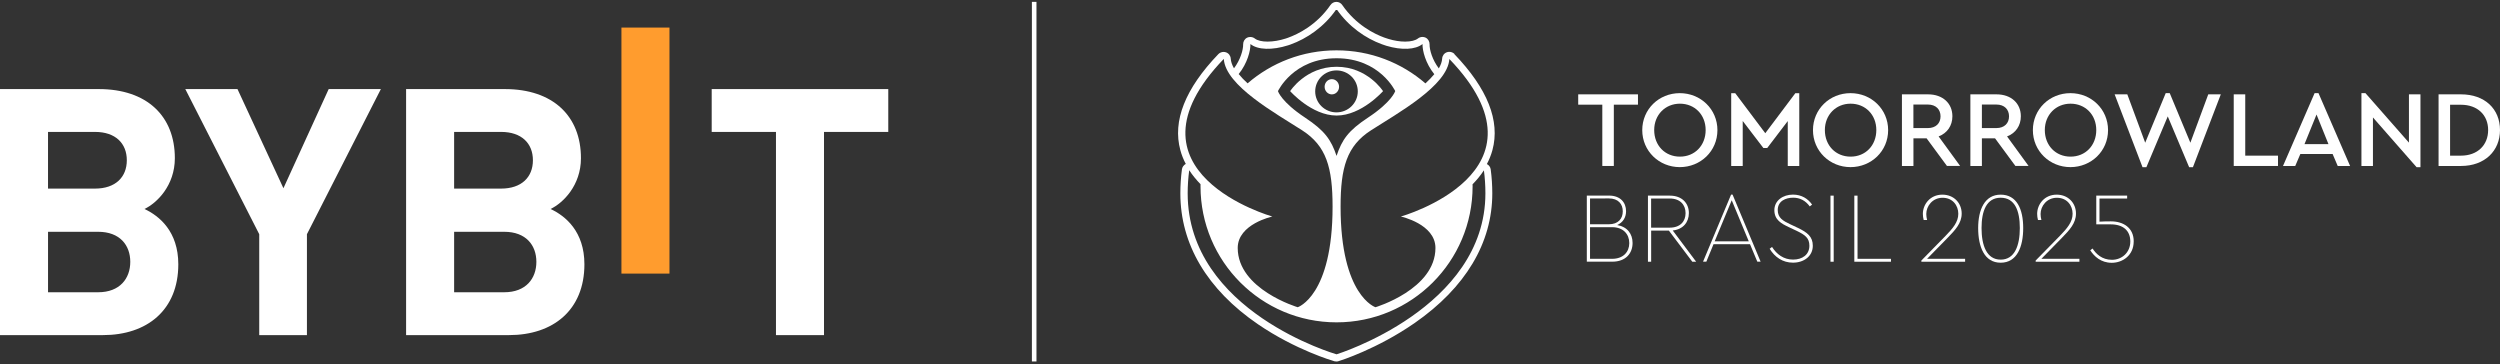 <svg width="398" height="58" viewBox="0 0 398 58" fill="none" xmlns="http://www.w3.org/2000/svg">
<rect x="0" y="0" width="398" height="58" fill="#333333" stroke="none"/>
<g clip-path="url(#clip0_6_2266)">
<path d="M260.772 16.663H256.921V26.422H255.088V16.663H251.251V15.02H260.765V16.663H260.772Z" fill="white"/>
<path d="M273.414 20.718C273.414 24.071 270.722 26.606 267.423 26.606C264.125 26.606 261.446 24.05 261.446 20.718C261.446 17.385 264.104 14.829 267.423 14.829C270.742 14.829 273.414 17.385 273.414 20.718ZM263.348 20.704C263.348 23.157 265.072 24.936 267.444 24.936C269.815 24.936 271.539 23.157 271.539 20.704C271.539 18.25 269.781 16.506 267.444 16.506C265.106 16.506 263.348 18.285 263.348 20.704Z" fill="white"/>
<path d="M286.444 14.829V26.422H284.611V19.273L281.346 23.559H280.726L277.441 19.259V26.429H275.608V14.836H276.249L281.033 21.208L285.817 14.836H286.437L286.444 14.829Z" fill="white"/>
<path d="M300.592 20.718C300.592 24.071 297.9 26.606 294.602 26.606C291.303 26.606 288.625 24.05 288.625 20.718C288.625 17.385 291.283 14.829 294.602 14.829C297.92 14.829 300.592 17.385 300.592 20.718ZM290.519 20.704C290.519 23.157 292.243 24.936 294.615 24.936C296.987 24.936 298.711 23.157 298.711 20.704C298.711 18.25 296.953 16.506 294.615 16.506C292.278 16.506 290.519 18.285 290.519 20.704Z" fill="white"/>
<path d="M309.956 26.422L306.712 22.019H304.62V26.422H302.787V15.02H306.951C309.268 15.02 310.822 16.438 310.822 18.509C310.822 20.015 309.99 21.201 308.627 21.719L312.048 26.415H309.956V26.422ZM304.613 20.39H306.91C308.205 20.39 308.934 19.613 308.934 18.523C308.934 17.433 308.211 16.642 306.91 16.642H304.613V20.39Z" fill="white"/>
<path d="M320.853 26.422L317.609 22.019H315.517V26.422H313.684V15.02H317.848C320.165 15.02 321.719 16.438 321.719 18.509C321.719 20.015 320.887 21.201 319.524 21.719L322.945 26.415H320.853V26.422ZM315.517 20.39H317.814C319.109 20.39 319.838 19.613 319.838 18.523C319.838 17.433 319.115 16.642 317.814 16.642H315.517V20.39Z" fill="white"/>
<path d="M335.601 20.718C335.601 24.071 332.909 26.606 329.611 26.606C326.312 26.606 323.634 24.05 323.634 20.718C323.634 17.385 326.292 14.829 329.611 14.829C332.93 14.829 335.601 17.385 335.601 20.718ZM325.535 20.704C325.535 23.157 327.259 24.936 329.631 24.936C332.003 24.936 333.727 23.157 333.727 20.704C333.727 18.25 331.969 16.506 329.631 16.506C327.294 16.506 325.535 18.285 325.535 20.704Z" fill="white"/>
<path d="M353.552 15.02L349.115 26.613H348.509L345.108 18.53L341.707 26.613H341.087L336.651 15.02H338.668L341.517 22.721L344.781 14.829H345.422L348.707 22.721L351.555 15.02H353.559H353.552Z" fill="white"/>
<path d="M357.443 24.779H362.657V26.422H355.61V15.02H357.443V24.779Z" fill="white"/>
<path d="M371.346 24.52H366.214L365.403 26.422H363.454L368.484 14.829H369.104L374.134 26.422H372.164L371.353 24.52H371.346ZM368.791 18.23L366.876 22.946H370.692L368.791 18.23Z" fill="white"/>
<path d="M385.337 15.02V26.613H384.717L377.773 18.7V26.422H375.94V14.829H376.58L383.504 22.708V15.02H385.337Z" fill="white"/>
<path d="M398 20.704C398 24.023 395.567 26.422 391.798 26.422H388.22V15.02H391.798C395.567 15.02 398 17.337 398 20.704ZM390.053 16.676V24.779H391.778C394.456 24.779 396.112 23.069 396.112 20.704C396.112 18.339 394.456 16.676 391.778 16.676H390.053Z" fill="white"/>
<path d="M259.906 38.682C259.906 40.359 258.788 41.66 256.669 41.66H252.621V31.138H256.158C257.943 31.138 258.87 32.221 258.87 33.625C258.87 34.614 258.373 35.425 257.453 35.827C259.061 36.099 259.906 37.23 259.906 38.682ZM253.132 31.608V35.704H256.117C257.63 35.704 258.345 34.811 258.345 33.646C258.345 32.48 257.63 31.588 256.117 31.588L253.132 31.601V31.608ZM259.381 38.703C259.381 37.299 258.441 36.167 256.642 36.167H253.132V41.204H256.642C258.441 41.204 259.381 40.086 259.381 38.703Z" fill="white"/>
<path d="M269.413 41.667L265.685 36.712H262.864V41.667H262.353V31.145H265.842C267.784 31.145 268.868 32.358 268.868 33.918C268.868 35.37 267.962 36.515 266.299 36.692L270.027 41.667H269.406H269.413ZM262.857 36.242H265.808C267.498 36.242 268.343 35.24 268.343 33.932C268.343 32.623 267.498 31.601 265.808 31.601H262.857V36.242Z" fill="white"/>
<path d="M278.593 38.873H272.794L271.649 41.66H271.124L275.588 30.981H275.826L280.29 41.66H279.765L278.6 38.873H278.593ZM272.984 38.416H278.402L275.69 31.881L272.978 38.416H272.984Z" fill="white"/>
<path d="M288.482 32.576L288.114 32.862C287.426 31.922 286.533 31.472 285.47 31.472C284.338 31.472 283.016 31.969 283.016 33.435C283.016 34.695 283.861 35.159 284.993 35.697L286.206 36.27C287.739 37.006 288.598 37.673 288.598 39.125C288.598 40.768 287.207 41.817 285.442 41.817C283.8 41.817 282.539 40.924 281.728 39.602L282.11 39.316C282.846 40.481 283.957 41.326 285.456 41.326C286.955 41.326 288.053 40.529 288.053 39.125C288.053 37.898 287.398 37.401 285.967 36.719L284.754 36.147C283.623 35.609 282.478 35.016 282.478 33.469C282.478 31.922 283.848 30.981 285.442 30.981C286.812 30.981 287.834 31.635 288.489 32.576H288.482Z" fill="white"/>
<path d="M291.923 41.667H291.412V31.145H291.923V41.667Z" fill="white"/>
<path d="M295.719 41.204H301.042V41.667H295.208V31.145H295.719V41.204Z" fill="white"/>
<path d="M312.846 41.204V41.667H305.881V41.476L309.724 37.558C310.869 36.379 311.762 35.356 311.762 34.034C311.762 32.712 310.869 31.485 309.261 31.485C307.653 31.485 306.664 32.807 306.664 34.068C306.664 34.355 306.712 34.736 306.794 35.022H306.249C306.167 34.736 306.119 34.355 306.119 34.048C306.119 32.548 307.264 30.988 309.227 30.988C311.06 30.988 312.3 32.324 312.3 34C312.3 35.533 311.265 36.631 310.052 37.871L306.787 41.204H312.846Z" fill="white"/>
<path d="M322.094 36.31C322.094 39.275 321.119 41.824 318.509 41.824C315.899 41.824 314.924 39.275 314.924 36.31C314.924 33.346 315.974 30.988 318.509 30.988C321.044 30.988 322.094 33.237 322.094 36.31ZM315.463 36.31C315.463 39.05 316.26 41.333 318.509 41.333C320.758 41.333 321.555 39.057 321.555 36.31C321.555 33.564 320.772 31.479 318.509 31.479C316.246 31.479 315.463 33.598 315.463 36.31Z" fill="white"/>
<path d="M331.042 41.204V41.667H324.077V41.476L327.92 37.558C329.065 36.379 329.958 35.356 329.958 34.034C329.958 32.712 329.065 31.485 327.457 31.485C325.849 31.485 324.86 32.807 324.86 34.068C324.86 34.355 324.908 34.736 324.99 35.022H324.445C324.363 34.736 324.315 34.355 324.315 34.048C324.315 32.548 325.46 30.988 327.423 30.988C329.256 30.988 330.497 32.324 330.497 34C330.497 35.533 329.461 36.631 328.248 37.871L324.983 41.204H331.042Z" fill="white"/>
<path d="M339.683 38.444C339.683 40.645 337.932 41.837 336.194 41.837C334.456 41.837 333.386 40.801 332.766 39.847L333.134 39.561C333.679 40.406 334.62 41.36 336.228 41.36C337.836 41.36 339.145 40.168 339.145 38.444C339.145 36.719 338 35.718 336.037 35.718H333.727V31.145H338.641V31.608H334.238V35.288C334.858 35.254 335.308 35.24 336.058 35.24C337.986 35.24 339.69 36.215 339.69 38.444H339.683Z" fill="white"/>
<path d="M165.006 0.3H164.277V57.546H165.006V0.3Z" fill="white"/>
<path d="M212.794 10.631H212.78C207.86 10.631 205.392 14.509 205.392 14.509C205.392 14.509 208.814 18.394 212.78 18.394H212.794C216.76 18.394 220.181 14.509 220.181 14.509C220.181 14.509 217.707 10.631 212.794 10.631ZM212.766 17.89C210.899 17.89 209.379 16.397 209.379 14.55C209.379 12.703 210.892 11.211 212.766 11.211C214.641 11.211 216.16 12.703 216.16 14.55C216.16 16.397 214.641 17.89 212.766 17.89Z" fill="white"/>
<path d="M212.03 12.601C211.396 12.601 210.878 13.146 210.878 13.814C210.878 14.482 211.396 15.027 212.03 15.027C212.664 15.027 213.182 14.482 213.182 13.814C213.182 13.146 212.664 12.601 212.03 12.601Z" fill="white"/>
<path d="M231.555 8.594C231.344 8.375 231.038 8.253 230.724 8.253C230.595 8.253 230.465 8.273 230.336 8.321C229.913 8.471 229.62 8.866 229.593 9.316C229.565 9.807 229.381 10.331 229.061 10.89C228.018 9.507 227.569 7.926 227.589 7.04C227.596 6.604 227.351 6.188 226.955 5.99C226.805 5.915 226.628 5.881 226.451 5.881C226.192 5.881 225.933 5.97 225.735 6.127C225.34 6.44 224.611 6.624 223.705 6.624C222.873 6.624 221.96 6.481 221.047 6.201C220.815 6.12 220.59 6.045 220.365 5.977C218.798 5.404 215.867 3.966 213.686 0.797C213.475 0.484 213.128 0.3 212.753 0.3C212.378 0.3 212.023 0.484 211.812 0.797C209.591 4.021 206.619 5.445 205.045 6.011C204.909 6.052 204.786 6.099 204.69 6.133C203.695 6.454 202.68 6.624 201.787 6.624C200.894 6.624 200.165 6.447 199.77 6.133C199.566 5.977 199.313 5.888 199.048 5.888C198.87 5.888 198.7 5.922 198.543 5.997C198.148 6.195 197.903 6.61 197.909 7.047C197.93 7.926 197.48 9.5 196.451 10.877C196.138 10.331 195.96 9.807 195.933 9.33C195.906 8.88 195.613 8.485 195.19 8.335C195.068 8.294 194.938 8.266 194.795 8.266C194.488 8.266 194.188 8.389 193.97 8.607C188.682 14.107 186.644 19.259 187.912 23.907C188.109 24.65 188.402 25.386 188.777 26.095C188.443 26.272 188.218 26.592 188.164 26.953C187.994 28.221 187.912 29.509 187.912 30.79C187.912 38.88 192.178 46.083 200.254 51.61C206.258 55.713 212.18 57.437 212.432 57.512C212.535 57.539 212.637 57.553 212.746 57.553C212.855 57.553 212.971 57.539 213.073 57.505C213.325 57.43 219.227 55.584 225.238 51.406C233.307 45.797 237.573 38.669 237.573 30.79C237.573 29.523 237.491 28.235 237.321 26.974C237.28 26.613 237.048 26.292 236.714 26.115C237.096 25.393 237.389 24.65 237.594 23.9C238.854 19.252 236.817 14.107 231.521 8.6L231.555 8.594ZM199.082 7.019C200.233 7.946 202.53 8.021 205.059 7.217C205.181 7.176 205.304 7.128 205.427 7.094C208.023 6.167 210.81 4.307 212.773 1.438C214.709 4.259 217.435 6.12 220.004 7.047C220.236 7.122 220.474 7.196 220.699 7.285C223.139 8.021 225.34 7.919 226.465 7.012C226.437 8.055 226.942 10.079 228.339 11.81C227.937 12.301 227.46 12.785 226.928 13.275C223.132 9.991 218.184 8.014 212.773 8.014C207.362 8.014 202.421 9.991 198.618 13.269C198.08 12.778 197.603 12.287 197.201 11.79C198.584 10.066 199.095 8.055 199.068 7.019H199.082ZM222.117 14.509C222.117 14.509 221.592 16.22 217.762 18.741C214.654 20.793 213.639 22.237 212.78 24.82C211.914 22.237 210.892 20.799 207.791 18.741C203.961 16.213 203.45 14.509 203.45 14.509C203.45 14.509 205.89 9.275 212.773 9.275H212.794C219.677 9.275 222.123 14.509 222.123 14.509H222.117ZM194.829 9.391C195.109 13.65 203.109 18.046 207.301 20.745C211.158 23.226 212.146 26.66 212.146 32.91C212.146 47.119 206.599 48.911 206.599 48.911C206.599 48.911 197.044 46.07 197.044 39.473C197.044 35.656 202.557 34.47 202.557 34.47C202.557 34.47 177.485 27.417 194.822 9.384L194.829 9.391ZM212.78 56.408C212.78 56.408 189.077 49.614 189.077 30.777C189.077 29.523 189.166 28.296 189.323 27.096C189.847 27.907 190.461 28.637 191.122 29.325V29.659C191.122 41.619 200.813 51.317 212.78 51.317C224.747 51.317 234.438 41.626 234.438 29.659C234.438 29.557 234.431 29.448 234.431 29.339C235.099 28.664 235.713 27.921 236.237 27.117C236.394 28.31 236.476 29.529 236.476 30.777C236.476 49.082 212.78 56.408 212.78 56.408ZM223.009 34.47C223.009 34.47 228.523 35.656 228.523 39.473C228.523 46.063 218.975 48.911 218.975 48.911C218.975 48.911 213.421 47.119 213.421 32.91C213.421 26.66 214.409 23.226 218.266 20.745C222.457 18.046 230.472 13.65 230.738 9.391C248.075 27.424 223.003 34.477 223.003 34.477L223.009 34.47Z" fill="white"/>
<path d="M98.933 43.556V4.389H106.58V43.556H98.933Z" fill="#FF9C2E"/>
<path d="M0 53.349V14.182H15.733C23.38 14.182 27.836 18.471 27.836 25.184C27.836 29.53 24.975 32.335 22.996 33.27C25.361 34.369 28.387 36.846 28.387 42.071C28.387 49.386 23.382 53.349 16.395 53.349H0ZM15.127 21.001H7.645V30.024H15.127C18.373 30.024 20.189 28.209 20.189 25.513C20.189 22.816 18.375 21.001 15.127 21.001ZM15.623 36.901H7.647V46.527H15.623C19.088 46.527 20.74 44.326 20.74 41.687C20.74 39.047 19.09 36.901 15.623 36.901Z" fill="white"/>
<path d="M48.863 37.285V53.349H41.271V37.285L29.499 14.18H37.806L45.122 29.967L52.328 14.18H60.635L48.863 37.285Z" fill="white"/>
<path d="M64.651 53.349V14.182H80.383C88.03 14.182 92.487 18.471 92.487 25.184C92.487 29.53 89.626 32.335 87.646 33.27C90.012 34.369 93.038 36.846 93.038 42.071C93.038 49.386 88.032 53.349 81.046 53.349H64.651ZM79.778 21.001H72.296V30.024H79.778C83.023 30.024 84.84 28.209 84.84 25.513C84.84 22.816 83.025 21.001 79.778 21.001ZM80.274 36.901H72.297V46.527H80.274C83.739 46.527 85.391 44.326 85.391 41.687C85.391 39.047 83.74 36.901 80.274 36.901Z" fill="white"/>
<path d="M131.181 21.003V53.351H123.534V21.003H113.302V14.182H141.413V21.003H131.181Z" fill="white"/>
</g>
<defs>
<clipPath id="clip0_6_2266">
<rect width="398" height="57.247" fill="white" transform="translate(0 0.3)"/>
</clipPath>
</defs>
</svg>
